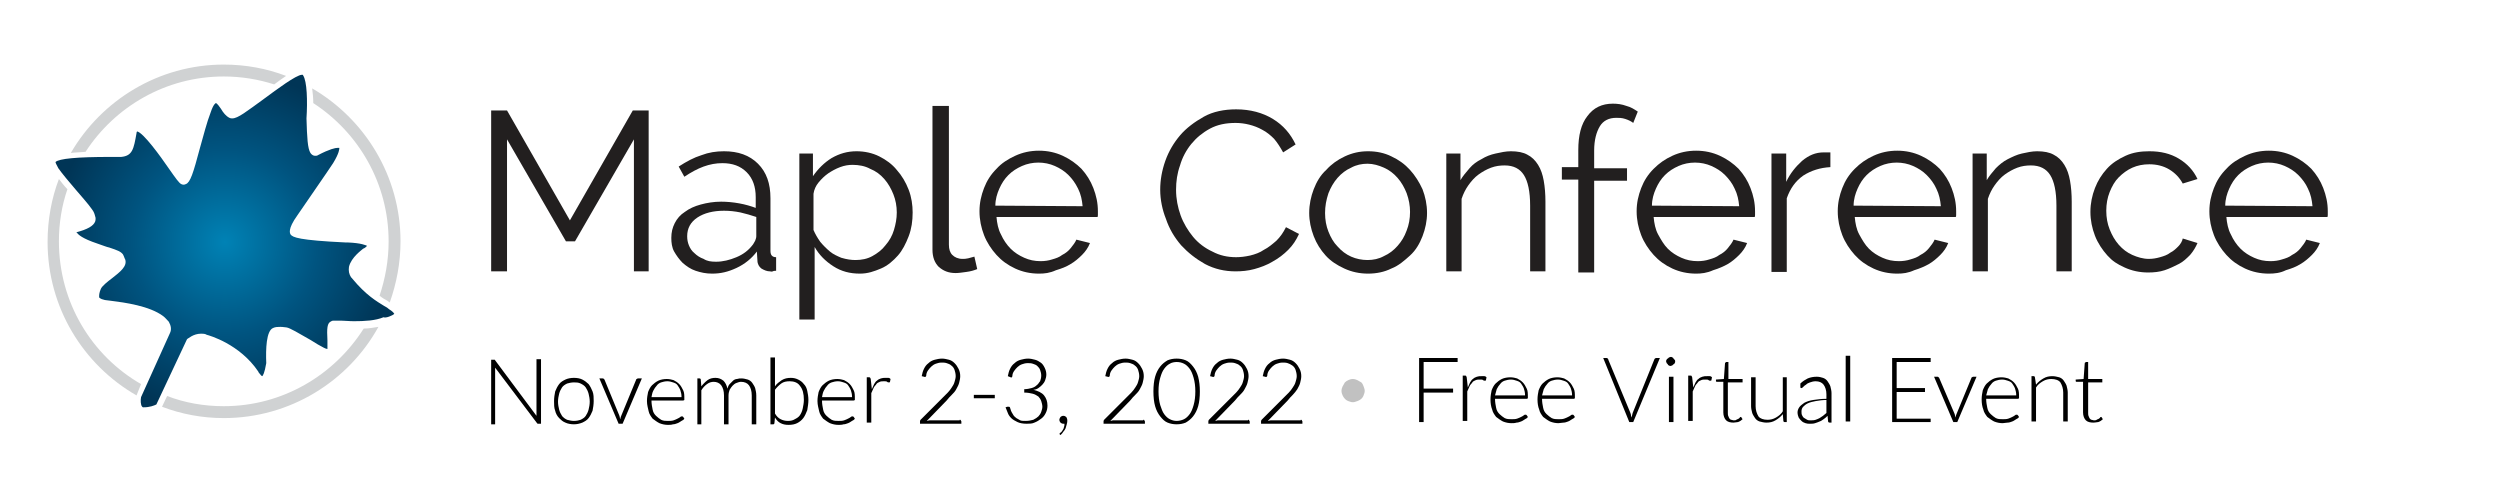<?xml version="1.0" encoding="utf-8"?>
<!-- Generator: Adobe Illustrator 26.2.1, SVG Export Plug-In . SVG Version: 6.00 Build 0)  -->
<svg version="1.1" id="Layer_1" xmlns="http://www.w3.org/2000/svg" xmlns:xlink="http://www.w3.org/1999/xlink" x="0px" y="0px"
	 viewBox="0 0 441.3 86.6" style="enable-background:new 0 0 441.3 86.6;" xml:space="preserve">
<style type="text/css">
	.st0{fill:#D0D2D3;}
	.st1{fill:url(#SVGID_1_);}
	.st2{enable-background:new    ;}
	.st3{fill:#221F1F;}
	.st4{fill:#C1C1C1;}
</style>
<g>
	<g>
		<g>
			<path class="st0" d="M55.3,18.2c8,5.2,13.3,14.2,13.3,24.4c0,3.4-0.6,6.6-1.6,9.6c0.5,0.4,1,0.7,1.4,0.9c0.1,0.1,0.3,0.2,0.4,0.3
				c1.2-3.4,1.9-7,1.9-10.8c0-11.5-6.3-21.6-15.6-27C55.2,16.4,55.3,17.2,55.3,18.2z"/>
			<path class="st0" d="M64.2,58C59,66.2,49.9,71.7,39.5,71.7c-3.5,0-6.9-0.6-10-1.8l-0.9,1.9c3.4,1.3,7.1,2,10.9,2
				c11.7,0,22-6.5,27.3-16.1C66,57.8,65.2,58,64.2,58z"/>
			<path class="st0" d="M24.9,67.8c-8.7-5-14.5-14.4-14.5-25.2c0-3.2,0.5-6.3,1.5-9.2c-0.6-0.6-1.1-1.3-1.5-1.8
				c-1.3,3.4-2,7.2-2,11.1c0,11.6,6.3,21.7,15.7,27.1L24.9,67.8z"/>
			<path class="st0" d="M15.1,26.8c5.2-8,14.2-13.3,24.4-13.3c3.1,0,6.1,0.5,8.9,1.4c0.8-0.6,1.5-1.1,2.1-1.5c-3.4-1.3-7.1-2-11-2
				c-11.5,0-21.6,6.3-27,15.6C13.2,26.9,14.1,26.9,15.1,26.8z"/>
		</g>
		
			<radialGradient id="SVGID_1_" cx="39.7" cy="5510.082" r="30.27" gradientTransform="matrix(1 0 0 1 0 -5467.358)" gradientUnits="userSpaceOnUse">
			<stop  offset="0" style="stop-color:#0082B5"/>
			<stop  offset="0.54" style="stop-color:#005480"/>
			<stop  offset="1" style="stop-color:#003556"/>
		</radialGradient>
		<path class="st1" d="M69.6,55.4L69.6,55.4c-0.1-0.2-0.4-0.5-0.9-0.8c-0.2-0.2-0.5-0.4-0.9-0.6c-1.3-0.8-3.2-1.9-5.6-4.8
			C62.1,49.1,62.1,49,62,49c-0.4-0.6-0.5-1.2-0.4-1.9c0.4-1.7,2.3-3,2.5-3.2l0,0l0,0c0.3-0.1,0.5-0.3,0.7-0.5
			c-0.2-0.1-1-0.5-3.4-0.6H61c-8.3-0.4-9.3-0.9-9.7-1.4c-0.1-0.2-0.6-0.9,1.2-3.4c0.4-0.6,5.8-8.4,6.3-9.2c1.1-1.8,1.1-2.5,1.1-2.7
			c0,0-0.1,0-0.3,0c-0.4,0-1.4,0.2-3.5,1.3c-0.1,0.1-0.3,0.1-0.5,0.1c-0.3,0-0.6-0.2-0.8-0.5c-0.5-0.8-0.6-2.7-0.7-6.1
			c0.2-3,0.1-6.6-0.6-7.6c0-0.1-0.1-0.1-0.1-0.1l0,0l0,0h-0.1c-1,0-4.6,2.7-6.5,4.1c-3.3,2.4-4.8,3.6-5.8,3.6c-0.2,0-0.3,0-0.5-0.1
			c-0.6-0.3-1.1-0.9-1.5-1.6c-0.2-0.3-0.7-1-0.9-1c0,0-0.4,0.1-0.9,1.6c-0.7,1.8-1.3,4.2-1.9,6.3c-1.2,4.5-1.7,6.1-2.5,6.4
			c-0.1,0-0.2,0.1-0.3,0.1c-0.2,0-0.3,0-0.5-0.1c-0.4-0.2-0.9-0.9-2.3-2.9c-1.3-1.9-4.4-6.2-5.5-6.4c0,0-0.1,0.1-0.1,0.3
			c-0.5,2.8-0.7,4-2.7,4.2c-0.3,0-1,0-1.9,0c-5.9,0-9.1,0.3-9.7,0.9c0,0.1,0.1,0.4,0.5,1.1c0.7,1,1.9,2.4,3,3.7s2.2,2.5,2.9,3.5
			c0.4,0.5,0.5,0.9,0.6,1.3c0.1,0.2,0.1,0.6,0,0.9c-0.3,0.8-1.4,1.4-3.3,1.9c0,0,0,0.1,0.1,0.1c0.2,0.3,0.9,1,3.6,1.9
			c0.9,0.3,1.6,0.6,2.1,0.7c1.5,0.5,2,0.7,2.4,1.2c0.1,0.2,0.2,0.4,0.3,0.7l0.1,0.2c0.4,1.2-0.9,2.2-2.3,3.3c-0.8,0.6-1.8,1.4-2,1.9
			c-0.3,0.7-0.3,1.1-0.3,1.3l0,0v0.2l0,0c0.1,0.1,0.3,0.3,0.8,0.4c0.2,0.1,0.7,0.1,1.3,0.2c2.4,0.3,6.8,0.9,9.2,2.7
			c0.4,0.3,0.7,0.7,1,1c0.4,0.7,0.5,1.4,0.2,2l-5.1,11.3c-0.1,0.5-0.1,1.4,0.2,1.7c0.1,0.1,0.1,0.1,0.2,0.1h0.1c1,0,1.8-0.3,2.2-0.5
			L33,59.9l0.1-0.1c0.1,0,1-0.9,2.4-0.9c0.3,0,0.7,0,1,0.2c0.4,0.1,5.8,1.6,9.1,6.5l0,0l0,0c0,0,0,0.1,0.1,0.2
			c0.3,0.4,0.5,0.6,0.6,0.6c0.1-0.1,0.4-0.5,0.7-2.3c-0.1-2.5,0-5.7,1.2-6.2c0.4-0.2,0.9-0.2,1.3-0.2c0.5,0,0.9,0.1,1.1,0.1
			c0.6,0.1,2.1,1,4.2,2.2c0.5,0.3,1,0.6,1.3,0.8c0.9,0.5,1.4,0.8,1.7,0.8c0-0.1,0-0.1,0-0.2c0-0.1,0-0.2,0-0.3c0-0.3,0-0.6,0-1
			c-0.1-2.1-0.1-3.1,0.7-3.4c0.1-0.1,0.3-0.1,0.6-0.1c0.2,0,0.6,0,1.1,0c0.6,0,1.4,0.1,2.3,0.1c1.8,0,3.8-0.1,5.2-0.7
			C68.1,56.2,69.3,55.7,69.6,55.4z"/>
	</g>
</g>
<g class="st2">
	<path class="st3" d="M111.9,47.9V24.6l-10.4,18h-1.6l-10.4-18v23.3h-2.8V19.5h2.8l11.1,19.4l11.1-19.4h2.8v28.4H111.9z"/>
	<path class="st3" d="M125.7,48.3c-1.1,0-2-0.2-2.9-0.5s-1.6-0.8-2.3-1.4c-0.6-0.6-1.1-1.3-1.5-2s-0.5-1.6-0.5-2.4
		c0-1,0.2-1.8,0.6-2.6s1-1.5,1.8-2c0.8-0.6,1.7-1,2.8-1.3c1.1-0.3,2.3-0.5,3.6-0.5c1,0,2.1,0.1,3.2,0.3s2.1,0.5,2.9,0.8v-1.9
		c0-1.8-0.5-3.3-1.6-4.4s-2.5-1.6-4.3-1.6c-1.1,0-2.2,0.2-3.3,0.6c-1.1,0.4-2.2,1-3.4,1.8l-1-1.8c1.4-0.9,2.7-1.6,4-2
		c1.3-0.5,2.6-0.7,4-0.7c2.5,0,4.5,0.7,6,2.2s2.2,3.5,2.2,6.1v9.3c0,0.7,0.3,1.1,1,1.1v2.4c-0.2,0-0.4,0-0.6,0.1s-0.3,0-0.5,0
		c-0.5,0-1-0.2-1.5-0.5c-0.4-0.3-0.7-0.8-0.7-1.4l-0.1-1.6c-0.9,1.2-2.1,2.2-3.6,2.9S127.2,48.3,125.7,48.3z M126.4,46.2
		c1.2,0,2.4-0.3,3.6-0.8s2.1-1.2,2.8-2.1c0.2-0.2,0.3-0.5,0.5-0.8c0.1-0.3,0.2-0.5,0.2-0.8v-3.4c-0.9-0.3-1.9-0.6-2.8-0.8
		c-1-0.2-1.9-0.3-2.9-0.3c-1.9,0-3.5,0.4-4.7,1.2s-1.8,1.9-1.8,3.3c0,0.6,0.1,1.1,0.3,1.6c0.2,0.5,0.5,1,1,1.4c0.4,0.4,1,0.8,1.6,1
		C124.8,46.1,125.5,46.2,126.4,46.2z"/>
	<path class="st3" d="M151.8,48.3c-1.8,0-3.3-0.4-4.7-1.3c-1.4-0.9-2.5-2-3.3-3.4v12.8h-2.7V27.1h2.4v4c0.9-1.3,2-2.4,3.3-3.2
		c1.4-0.8,2.8-1.2,4.4-1.2c1.4,0,2.8,0.3,4,0.9s2.3,1.4,3.1,2.4c0.9,1,1.6,2.2,2.1,3.5s0.7,2.7,0.7,4c0,1.5-0.2,2.9-0.7,4.2
		s-1.1,2.5-1.9,3.4s-1.8,1.8-3,2.3S153.2,48.3,151.8,48.3z M151,45.9c1.1,0,2.1-0.2,3-0.7s1.7-1.1,2.3-1.9c0.7-0.8,1.2-1.7,1.5-2.7
		s0.5-2,0.5-3.1s-0.2-2.2-0.6-3.2s-0.9-1.9-1.6-2.7c-0.7-0.8-1.5-1.4-2.5-1.8c-0.9-0.5-2-0.7-3.1-0.7c-0.7,0-1.4,0.1-2.2,0.4
		s-1.5,0.7-2.1,1.1c-0.7,0.5-1.2,1-1.7,1.6s-0.8,1.3-0.9,2v6.4c0.3,0.7,0.7,1.4,1.2,2.1c0.5,0.6,1.1,1.2,1.7,1.7
		c0.6,0.5,1.3,0.8,2,1.1C149.5,45.8,150.3,45.9,151,45.9z"/>
	<path class="st3" d="M164.8,18.7h2.7v24.5c0,0.8,0.2,1.4,0.6,1.8c0.4,0.4,1,0.7,1.8,0.7c0.3,0,0.6,0,1-0.1s0.8-0.2,1.1-0.3l0.5,2.2
		c-0.5,0.2-1.1,0.4-1.9,0.5c-0.7,0.1-1.4,0.2-1.9,0.2c-1.3,0-2.2-0.4-3-1.1c-0.7-0.7-1.1-1.7-1.1-3V18.7H164.8z"/>
	<path class="st3" d="M183.4,48.3c-1.5,0-2.9-0.3-4.2-0.9c-1.3-0.6-2.4-1.4-3.3-2.4c-0.9-1-1.7-2.2-2.2-3.5s-0.8-2.7-0.8-4.2
		s0.3-2.8,0.8-4.1s1.2-2.4,2.2-3.4c0.9-1,2-1.7,3.3-2.3s2.7-0.9,4.2-0.9s2.9,0.3,4.2,0.9s2.4,1.4,3.3,2.3c0.9,1,1.6,2.1,2.1,3.4
		s0.8,2.6,0.8,4.1c0,0.2,0,0.4,0,0.6s0,0.4-0.1,0.4h-17.8c0.1,1.1,0.3,2.2,0.8,3.1c0.4,0.9,1,1.8,1.7,2.5s1.5,1.2,2.4,1.6
		s1.8,0.6,2.9,0.6c0.7,0,1.4-0.1,2-0.3c0.7-0.2,1.3-0.4,1.8-0.8c0.6-0.3,1.1-0.7,1.5-1.2s0.8-1,1-1.5l2.4,0.6
		c-0.3,0.8-0.8,1.5-1.4,2.1c-0.6,0.6-1.3,1.2-2,1.6c-0.8,0.5-1.6,0.8-2.6,1.1C185.3,48.2,184.4,48.3,183.4,48.3z M191.1,36.4
		c-0.1-1.1-0.3-2.1-0.8-3.1s-1-1.7-1.7-2.4s-1.5-1.2-2.4-1.6s-1.9-0.6-2.9-0.6s-2,0.2-2.9,0.6s-1.7,0.9-2.4,1.6s-1.2,1.5-1.6,2.4
		c-0.4,0.9-0.7,1.9-0.7,3L191.1,36.4L191.1,36.4z"/>
	<path class="st3" d="M204.8,33.5c0-1.7,0.3-3.4,0.9-5.1c0.6-1.7,1.5-3.2,2.6-4.5s2.6-2.4,4.2-3.3c1.6-0.9,3.6-1.3,5.7-1.3
		c2.5,0,4.7,0.6,6.5,1.7s3.1,2.6,4,4.5l-2.2,1.4c-0.5-0.9-1-1.7-1.6-2.4c-0.6-0.6-1.3-1.2-2.1-1.6c-0.7-0.4-1.5-0.7-2.3-0.9
		c-0.8-0.2-1.6-0.3-2.4-0.3c-1.7,0-3.2,0.3-4.5,1s-2.4,1.6-3.3,2.7c-0.9,1.1-1.6,2.4-2,3.8c-0.5,1.4-0.7,2.8-0.7,4.3
		c0,1.6,0.3,3.1,0.8,4.5s1.3,2.7,2.2,3.8s2.1,2,3.4,2.6c1.3,0.7,2.7,1,4.2,1c0.8,0,1.6-0.1,2.5-0.3c0.8-0.2,1.7-0.5,2.4-1
		c0.8-0.4,1.5-1,2.2-1.6c0.7-0.7,1.2-1.4,1.7-2.4l2.3,1.2c-0.5,1.1-1.1,2-1.9,2.8s-1.7,1.5-2.8,2.1c-1,0.6-2.1,1-3.2,1.3
		c-1.1,0.3-2.2,0.4-3.3,0.4c-1.9,0-3.7-0.4-5.4-1.3c-1.6-0.9-3-2-4.2-3.3c-1.2-1.4-2.1-2.9-2.7-4.7
		C205.2,37.1,204.8,35.3,204.8,33.5z"/>
	<path class="st3" d="M241.5,48.3c-1.5,0-2.9-0.3-4.2-0.9s-2.4-1.3-3.3-2.3s-1.6-2.1-2.1-3.4c-0.5-1.3-0.8-2.7-0.8-4.1
		c0-1.5,0.3-2.9,0.8-4.2s1.2-2.5,2.2-3.4c0.9-1,2-1.8,3.3-2.4s2.6-0.9,4.1-0.9s2.9,0.3,4.1,0.9c1.3,0.6,2.4,1.4,3.3,2.4
		c0.9,1,1.6,2.1,2.2,3.4c0.5,1.3,0.8,2.7,0.8,4.2c0,1.4-0.3,2.8-0.8,4.1s-1.2,2.5-2.2,3.4s-2,1.8-3.3,2.3
		C244.4,48,243,48.3,241.5,48.3z M233.9,37.6c0,1.2,0.2,2.3,0.6,3.3c0.4,1,0.9,1.9,1.6,2.6c0.7,0.8,1.5,1.4,2.4,1.8s1.9,0.6,2.9,0.6
		s2-0.2,2.9-0.7c0.9-0.4,1.7-1,2.4-1.8s1.2-1.6,1.6-2.7c0.4-1,0.6-2.1,0.6-3.3c0-1.1-0.2-2.2-0.6-3.3c-0.4-1-0.9-1.9-1.6-2.7
		c-0.7-0.8-1.5-1.4-2.4-1.8s-1.9-0.7-2.9-0.7s-2,0.2-2.9,0.7c-0.9,0.4-1.7,1-2.4,1.8s-1.2,1.7-1.6,2.7
		C234.1,35.3,233.9,36.4,233.9,37.6z"/>
	<path class="st3" d="M272.8,47.9h-2.7V36.3c0-2.5-0.4-4.3-1.1-5.4s-1.8-1.7-3.4-1.7c-0.8,0-1.6,0.1-2.4,0.4s-1.5,0.7-2.2,1.2
		s-1.3,1.2-1.8,1.9s-0.9,1.5-1.2,2.4v12.8h-2.7V27.1h2.5v4.7c0.4-0.7,1-1.4,1.6-2.1s1.3-1.2,2.1-1.6c0.8-0.5,1.6-0.8,2.5-1
		s1.8-0.4,2.7-0.4c1.2,0,2.2,0.2,2.9,0.6c0.8,0.4,1.4,1,1.9,1.8s0.8,1.7,1,2.8s0.3,2.4,0.3,3.7V47.9z"/>
	<path class="st3" d="M278.6,47.9V31.7h-2.9v-2.2h2.9v-3c0-2.6,0.5-4.6,1.6-6c1.1-1.5,2.6-2.2,4.5-2.2c0.8,0,1.6,0.1,2.4,0.4
		c0.8,0.2,1.4,0.6,2,1l-0.8,2c-0.4-0.3-0.8-0.5-1.4-0.7s-1.1-0.2-1.6-0.2c-1.3,0-2.3,0.5-2.9,1.5s-1,2.4-1,4.3v3.1h5.8v2.2h-5.8
		v16.2h-2.8L278.6,47.9L278.6,47.9z"/>
	<path class="st3" d="M299.4,48.3c-1.5,0-2.9-0.3-4.2-0.9s-2.4-1.4-3.3-2.4s-1.7-2.2-2.2-3.5s-0.8-2.7-0.8-4.2s0.3-2.8,0.8-4.1
		s1.2-2.4,2.2-3.4s2-1.7,3.3-2.3s2.7-0.9,4.2-0.9s2.9,0.3,4.2,0.9c1.3,0.6,2.4,1.4,3.3,2.3c0.9,1,1.6,2.1,2.1,3.4s0.8,2.6,0.8,4.1
		c0,0.2,0,0.4,0,0.6s0,0.4-0.1,0.4h-17.8c0.1,1.1,0.3,2.2,0.8,3.1s1,1.8,1.7,2.5s1.5,1.2,2.4,1.6s1.8,0.6,2.9,0.6
		c0.7,0,1.4-0.1,2-0.3c0.7-0.2,1.3-0.4,1.8-0.8c0.6-0.3,1.1-0.7,1.5-1.2s0.8-1,1-1.5l2.4,0.6c-0.3,0.8-0.8,1.5-1.4,2.1
		s-1.3,1.2-2,1.6s-1.6,0.8-2.6,1.1C301.3,48.2,300.3,48.3,299.4,48.3z M307,36.4c-0.1-1.1-0.3-2.1-0.8-3.1c-0.4-0.9-1-1.7-1.7-2.4
		s-1.5-1.2-2.4-1.6s-1.9-0.6-2.9-0.6s-2,0.2-2.9,0.6s-1.7,0.9-2.4,1.6c-0.7,0.7-1.2,1.5-1.6,2.4s-0.7,1.9-0.7,3L307,36.4L307,36.4z"
		/>
	<path class="st3" d="M323.1,29.5c-1.8,0.1-3.4,0.6-4.8,1.5c-1.4,1-2.3,2.3-2.9,4v13h-2.7V27.1h2.6v5c0.7-1.5,1.7-2.7,2.8-3.7
		c1.2-1,2.4-1.5,3.8-1.5c0.2,0,0.5,0,0.7,0s0.4,0,0.5,0V29.5z"/>
	<path class="st3" d="M334.9,48.3c-1.5,0-2.9-0.3-4.2-0.9s-2.4-1.4-3.3-2.4s-1.7-2.2-2.2-3.5s-0.8-2.7-0.8-4.2s0.3-2.8,0.8-4.1
		s1.2-2.4,2.2-3.4s2-1.7,3.3-2.3s2.7-0.9,4.2-0.9s2.9,0.3,4.2,0.9c1.3,0.6,2.4,1.4,3.3,2.3c0.9,1,1.6,2.1,2.1,3.4s0.8,2.6,0.8,4.1
		c0,0.2,0,0.4,0,0.6s0,0.4-0.1,0.4h-17.8c0.1,1.1,0.3,2.2,0.8,3.1s1,1.8,1.7,2.5s1.5,1.2,2.4,1.6s1.8,0.6,2.9,0.6
		c0.7,0,1.4-0.1,2-0.3c0.7-0.2,1.3-0.4,1.8-0.8c0.6-0.3,1.1-0.7,1.5-1.2s0.8-1,1-1.5l2.4,0.6c-0.3,0.8-0.8,1.5-1.4,2.1
		s-1.3,1.2-2,1.6s-1.6,0.8-2.6,1.1C336.8,48.2,335.9,48.3,334.9,48.3z M342.6,36.4c-0.1-1.1-0.3-2.1-0.8-3.1c-0.4-0.9-1-1.7-1.7-2.4
		s-1.5-1.2-2.4-1.6s-1.9-0.6-2.9-0.6s-2,0.2-2.9,0.6s-1.7,0.9-2.4,1.6c-0.7,0.7-1.2,1.5-1.6,2.4s-0.7,1.9-0.7,3L342.6,36.4
		L342.6,36.4z"/>
	<path class="st3" d="M365.8,47.9H363V36.3c0-2.5-0.4-4.3-1.1-5.4s-1.8-1.7-3.4-1.7c-0.8,0-1.6,0.1-2.4,0.4s-1.5,0.7-2.2,1.2
		s-1.3,1.2-1.8,1.9s-0.9,1.5-1.2,2.4v12.8h-2.7V27.1h2.5v4.7c0.4-0.7,1-1.4,1.6-2.1c0.6-0.6,1.3-1.2,2.1-1.6c0.8-0.4,1.6-0.8,2.5-1
		s1.8-0.4,2.7-0.4c1.2,0,2.2,0.2,2.9,0.6c0.8,0.4,1.4,1,1.9,1.8s0.8,1.7,1,2.8s0.3,2.4,0.3,3.7v12.3
		C365.7,47.9,365.8,47.9,365.8,47.9z"/>
	<path class="st3" d="M369,37.4c0-1.5,0.3-2.9,0.8-4.2s1.2-2.4,2.1-3.4s2-1.7,3.3-2.3s2.7-0.8,4.2-0.8c2,0,3.7,0.4,5.2,1.3
		s2.6,2.1,3.3,3.6l-2.6,0.8c-0.6-1.1-1.4-1.9-2.4-2.5s-2.2-0.9-3.5-0.9c-1.1,0-2.1,0.2-3,0.6s-1.7,1-2.4,1.7
		c-0.7,0.7-1.2,1.6-1.6,2.6s-0.6,2.1-0.6,3.3s0.2,2.3,0.6,3.3s0.9,1.9,1.6,2.7s1.5,1.4,2.4,1.8c0.9,0.4,1.9,0.7,2.9,0.7
		c0.7,0,1.3-0.1,2-0.3s1.3-0.4,1.8-0.8c0.6-0.3,1-0.7,1.4-1.1c0.4-0.4,0.7-0.9,0.8-1.4l2.6,0.8c-0.3,0.7-0.7,1.4-1.3,2.1
		c-0.6,0.6-1.2,1.2-2,1.6s-1.6,0.8-2.5,1.1s-1.9,0.4-2.9,0.4c-1.5,0-2.9-0.3-4.2-0.9s-2.1-1.1-3-2.1s-1.7-2.2-2.2-3.5
		S369,38.9,369,37.4z"/>
	<path class="st3" d="M400.5,48.3c-1.5,0-2.9-0.3-4.2-0.9c-1.3-0.6-2.4-1.4-3.3-2.4s-1.7-2.2-2.2-3.5s-0.8-2.7-0.8-4.2
		s0.3-2.8,0.8-4.1s1.2-2.4,2.2-3.4c0.9-1,2-1.7,3.3-2.3s2.7-0.9,4.2-0.9s2.9,0.3,4.2,0.9c1.3,0.6,2.4,1.4,3.3,2.3
		c0.9,1,1.6,2.1,2.1,3.4s0.8,2.6,0.8,4.1c0,0.2,0,0.4,0,0.6s0,0.4-0.1,0.4H393c0.1,1.1,0.3,2.2,0.8,3.1c0.4,0.9,1,1.8,1.7,2.5
		s1.5,1.2,2.4,1.6s1.8,0.6,2.9,0.6c0.7,0,1.4-0.1,2-0.3c0.7-0.2,1.3-0.4,1.8-0.8c0.6-0.3,1.1-0.7,1.5-1.2s0.8-1,1-1.5l2.4,0.6
		c-0.3,0.8-0.8,1.5-1.4,2.1s-1.3,1.2-2,1.6c-0.8,0.5-1.6,0.8-2.6,1.1C402.5,48.2,401.5,48.3,400.5,48.3z M408.2,36.4
		c-0.1-1.1-0.3-2.1-0.8-3.1c-0.4-0.9-1-1.7-1.7-2.4s-1.5-1.2-2.4-1.6s-1.9-0.6-2.9-0.6s-2,0.2-2.9,0.6s-1.7,0.9-2.4,1.6
		c-0.7,0.7-1.2,1.5-1.6,2.4s-0.7,1.9-0.7,3L408.2,36.4L408.2,36.4z"/>
</g>
<path class="st4" d="M236.8,69c0-0.3,0.1-0.6,0.2-0.8s0.3-0.5,0.4-0.7c0.2-0.2,0.4-0.3,0.6-0.4s0.5-0.2,0.8-0.2s0.6,0.1,0.8,0.2
	s0.5,0.3,0.7,0.4c0.2,0.2,0.3,0.4,0.4,0.7s0.2,0.5,0.2,0.8s-0.1,0.5-0.2,0.8s-0.3,0.5-0.4,0.6s-0.4,0.3-0.7,0.4s-0.5,0.2-0.8,0.2
	s-0.5-0.1-0.8-0.2s-0.5-0.3-0.6-0.4c-0.2-0.2-0.3-0.4-0.4-0.6S236.8,69.3,236.8,69z"/>
<g>
	<path d="M95.5,63.5v11.3h-0.4c-0.1,0-0.1,0-0.2,0c0,0-0.1-0.1-0.1-0.1l-7.4-9.8c0,0.2,0,0.3,0,0.5v9.5h-0.7V63.5h0.4
		c0.1,0,0.1,0,0.2,0s0.1,0.1,0.1,0.1l7.3,9.8c0-0.2,0-0.3,0-0.5v-9.5H95.5z"/>
	<path d="M101.3,66.7c0.6,0,1.1,0.1,1.5,0.3s0.8,0.5,1.1,0.8c0.3,0.4,0.5,0.8,0.7,1.3c0.2,0.5,0.2,1.1,0.2,1.7s-0.1,1.2-0.2,1.7
		c-0.2,0.5-0.4,0.9-0.7,1.3c-0.3,0.4-0.7,0.6-1.1,0.8c-0.5,0.2-1,0.3-1.5,0.3s-1.1-0.1-1.5-0.3c-0.5-0.2-0.8-0.5-1.1-0.8
		S98.1,73,98,72.5c-0.2-0.5-0.2-1.1-0.2-1.7s0.1-1.2,0.2-1.7c0.2-0.5,0.4-0.9,0.7-1.3s0.7-0.6,1.1-0.8S100.8,66.7,101.3,66.7z
		 M101.3,74.3c0.5,0,0.9-0.1,1.2-0.2c0.4-0.2,0.7-0.4,0.9-0.7c0.2-0.3,0.4-0.7,0.5-1.1s0.2-0.9,0.2-1.4c0-0.5-0.1-1-0.2-1.4
		c-0.1-0.4-0.3-0.8-0.5-1.1c-0.2-0.3-0.5-0.5-0.9-0.7c-0.4-0.2-0.8-0.2-1.2-0.2s-0.9,0.1-1.2,0.2c-0.4,0.2-0.7,0.4-0.9,0.7
		s-0.4,0.7-0.5,1.1c-0.1,0.4-0.2,0.9-0.2,1.4c0,0.5,0.1,1,0.2,1.4s0.3,0.8,0.5,1.1c0.2,0.3,0.5,0.5,0.9,0.7
		C100.5,74.2,100.9,74.3,101.3,74.3z"/>
	<path d="M113.3,66.8l-3.4,8h-0.7l-3.4-8h0.6c0.1,0,0.1,0,0.2,0.1c0,0,0.1,0.1,0.1,0.1l2.6,6.3c0.1,0.2,0.1,0.5,0.2,0.7
		c0-0.2,0.1-0.5,0.2-0.7l2.6-6.3c0-0.1,0.1-0.1,0.1-0.1c0,0,0.1-0.1,0.2-0.1H113.3z"/>
	<path d="M115,70.5v0.2c0,0.6,0.1,1.1,0.2,1.6c0.1,0.5,0.3,0.8,0.6,1.1c0.3,0.3,0.6,0.5,0.9,0.7c0.4,0.2,0.8,0.2,1.2,0.2
		c0.4,0,0.7,0,1-0.1s0.5-0.2,0.7-0.3c0.2-0.1,0.4-0.2,0.5-0.3c0.1-0.1,0.2-0.1,0.3-0.1c0.1,0,0.1,0,0.2,0.1l0.2,0.3
		c-0.1,0.2-0.3,0.3-0.5,0.4c-0.2,0.1-0.4,0.3-0.7,0.4s-0.5,0.2-0.8,0.2c-0.3,0.1-0.6,0.1-0.9,0.1c-0.5,0-1-0.1-1.5-0.3
		c-0.4-0.2-0.8-0.5-1.2-0.8c-0.3-0.4-0.6-0.8-0.7-1.3s-0.3-1.1-0.3-1.8c0-0.6,0.1-1.1,0.2-1.6c0.2-0.5,0.4-0.9,0.7-1.2
		c0.3-0.3,0.7-0.6,1.1-0.8c0.4-0.2,1-0.3,1.5-0.3c0.4,0,0.9,0.1,1.2,0.2c0.4,0.2,0.7,0.4,1,0.7s0.5,0.7,0.7,1.1s0.2,0.9,0.2,1.5
		c0,0.1,0,0.2,0,0.2c0,0-0.1,0.1-0.2,0.1H115z M120.3,70c0-0.4-0.1-0.8-0.2-1.1c-0.1-0.3-0.3-0.6-0.5-0.9s-0.5-0.4-0.8-0.5
		c-0.3-0.1-0.6-0.2-1-0.2c-0.4,0-0.8,0.1-1.1,0.2c-0.3,0.1-0.6,0.3-0.8,0.6c-0.2,0.2-0.4,0.5-0.6,0.9s-0.2,0.7-0.3,1.1H120.3z"/>
	<path d="M123.1,74.8v-8h0.4c0.1,0,0.2,0.1,0.2,0.2l0.1,1.2c0.3-0.4,0.7-0.8,1.1-1.1c0.4-0.3,0.9-0.4,1.4-0.4c0.6,0,1,0.2,1.4,0.5
		c0.3,0.3,0.6,0.8,0.7,1.4c0.1-0.3,0.2-0.6,0.4-0.8s0.4-0.4,0.6-0.6s0.5-0.3,0.7-0.3c0.3-0.1,0.5-0.1,0.8-0.1c0.4,0,0.7,0.1,1.1,0.2
		c0.3,0.1,0.6,0.3,0.8,0.6c0.2,0.3,0.4,0.6,0.5,0.9c0.1,0.4,0.2,0.8,0.2,1.3v5.1h-0.8v-5.1c0-0.8-0.2-1.4-0.5-1.8
		c-0.3-0.4-0.8-0.6-1.4-0.6c-0.3,0-0.5,0.1-0.8,0.2s-0.5,0.3-0.7,0.5c-0.2,0.2-0.3,0.4-0.5,0.7c-0.1,0.3-0.2,0.6-0.2,1v5.1h-0.8
		v-5.1c0-0.8-0.2-1.4-0.5-1.8c-0.3-0.4-0.8-0.6-1.3-0.6c-0.4,0-0.8,0.1-1.2,0.4s-0.7,0.6-1,1.1v6H123.1z"/>
	<path d="M136.8,68.2c0.3-0.5,0.8-0.8,1.2-1.1c0.5-0.3,1-0.4,1.6-0.4c0.5,0,0.9,0.1,1.3,0.3c0.4,0.2,0.7,0.4,1,0.8
		c0.3,0.3,0.5,0.7,0.6,1.2s0.2,1,0.2,1.6c0,0.6-0.1,1.2-0.2,1.8c-0.2,0.5-0.4,1-0.7,1.4s-0.7,0.7-1.1,0.9s-0.9,0.3-1.5,0.3
		c-0.6,0-1-0.1-1.4-0.3c-0.4-0.2-0.7-0.5-1-1l-0.1,1c0,0.1-0.1,0.2-0.2,0.2H136V63.1h0.8V68.2z M136.8,73c0.3,0.5,0.6,0.8,1,1
		c0.4,0.2,0.8,0.3,1.3,0.3c0.5,0,0.9-0.1,1.2-0.3c0.4-0.2,0.7-0.4,0.9-0.7c0.2-0.3,0.4-0.7,0.5-1.2c0.1-0.5,0.2-1,0.2-1.5
		c0-1.1-0.2-1.9-0.7-2.5c-0.4-0.6-1.1-0.8-1.8-0.8c-0.6,0-1.1,0.1-1.5,0.4c-0.4,0.3-0.8,0.7-1.1,1.1V73z"/>
	<path d="M145.1,70.5v0.2c0,0.6,0.1,1.1,0.2,1.6c0.1,0.5,0.3,0.8,0.6,1.1c0.3,0.3,0.6,0.5,0.9,0.7c0.4,0.2,0.8,0.2,1.2,0.2
		c0.4,0,0.7,0,1-0.1s0.5-0.2,0.7-0.3c0.2-0.1,0.4-0.2,0.5-0.3c0.1-0.1,0.2-0.1,0.3-0.1c0.1,0,0.1,0,0.2,0.1l0.2,0.3
		c-0.1,0.2-0.3,0.3-0.5,0.4c-0.2,0.1-0.4,0.3-0.7,0.4s-0.5,0.2-0.8,0.2c-0.3,0.1-0.6,0.1-0.9,0.1c-0.5,0-1-0.1-1.5-0.3
		c-0.4-0.2-0.8-0.5-1.2-0.8c-0.3-0.4-0.6-0.8-0.7-1.3s-0.3-1.1-0.3-1.8c0-0.6,0.1-1.1,0.2-1.6c0.2-0.5,0.4-0.9,0.7-1.2
		c0.3-0.3,0.7-0.6,1.1-0.8c0.4-0.2,1-0.3,1.5-0.3c0.4,0,0.9,0.1,1.2,0.2c0.4,0.2,0.7,0.4,1,0.7s0.5,0.7,0.7,1.1s0.2,0.9,0.2,1.5
		c0,0.1,0,0.2,0,0.2c0,0-0.1,0.1-0.2,0.1H145.1z M150.4,70c0-0.4-0.1-0.8-0.2-1.1c-0.1-0.3-0.3-0.6-0.5-0.9s-0.5-0.4-0.8-0.5
		c-0.3-0.1-0.6-0.2-1-0.2c-0.4,0-0.8,0.1-1.1,0.2c-0.3,0.1-0.6,0.3-0.8,0.6c-0.2,0.2-0.4,0.5-0.6,0.9s-0.2,0.7-0.3,1.1H150.4z"/>
	<path d="M153.9,68.7c0.1-0.3,0.3-0.6,0.4-0.9c0.2-0.3,0.3-0.5,0.5-0.6c0.2-0.2,0.4-0.3,0.7-0.4c0.3-0.1,0.5-0.1,0.8-0.1
		c0.2,0,0.3,0,0.5,0s0.3,0.1,0.4,0.2l-0.1,0.5c0,0.1-0.1,0.1-0.2,0.1c-0.1,0-0.2,0-0.3-0.1s-0.3-0.1-0.5-0.1c-0.3,0-0.6,0-0.8,0.1
		s-0.5,0.2-0.6,0.4s-0.4,0.4-0.5,0.7c-0.1,0.3-0.3,0.6-0.4,0.9v5.2h-0.8v-8h0.4c0.1,0,0.2,0,0.2,0.1c0,0,0.1,0.1,0.1,0.2L153.9,68.7
		z"/>
	<path d="M169.4,74.1c0.1,0,0.2,0,0.2,0.1c0,0.1,0.1,0.1,0.1,0.2v0.4h-7.3v-0.3c0-0.1,0-0.1,0-0.2s0.1-0.1,0.1-0.2l3.9-3.9
		c0.3-0.3,0.6-0.6,0.9-0.9s0.5-0.6,0.7-0.9s0.4-0.6,0.5-1c0.1-0.3,0.2-0.7,0.2-1c0-0.4-0.1-0.8-0.2-1.1s-0.3-0.6-0.6-0.8
		c-0.2-0.2-0.5-0.3-0.8-0.4c-0.3-0.1-0.6-0.1-0.9-0.1c-0.4,0-0.7,0.1-1,0.2s-0.6,0.3-0.8,0.5c-0.2,0.2-0.4,0.4-0.6,0.7
		c-0.2,0.3-0.3,0.6-0.3,0.9c0,0.1-0.1,0.2-0.1,0.2c-0.1,0-0.1,0.1-0.3,0l-0.4-0.1c0.1-0.5,0.2-0.9,0.4-1.3c0.2-0.4,0.4-0.7,0.8-1
		c0.3-0.3,0.7-0.5,1.1-0.6c0.4-0.1,0.8-0.2,1.3-0.2c0.4,0,0.8,0.1,1.2,0.2s0.7,0.3,1,0.6c0.3,0.3,0.5,0.6,0.7,1
		c0.2,0.4,0.3,0.8,0.3,1.3c0,0.4-0.1,0.8-0.2,1.2c-0.1,0.4-0.3,0.7-0.5,1.1s-0.5,0.7-0.8,1c-0.3,0.3-0.6,0.6-0.9,1l-3.5,3.6
		c0.2,0,0.3-0.1,0.5-0.1c0.2,0,0.4,0,0.6,0H169.4z"/>
	<path d="M171.9,69.7h3.7v0.6h-3.7V69.7z"/>
	<path d="M177.9,66.4c0.1-0.5,0.2-0.9,0.4-1.3c0.2-0.4,0.4-0.7,0.8-1c0.3-0.3,0.7-0.5,1.1-0.6s0.8-0.2,1.3-0.2
		c0.4,0,0.8,0.1,1.2,0.2c0.4,0.1,0.7,0.3,1,0.5c0.3,0.2,0.5,0.5,0.7,0.9c0.2,0.4,0.3,0.8,0.3,1.2c0,0.4-0.1,0.7-0.2,1
		c-0.1,0.3-0.3,0.6-0.5,0.8c-0.2,0.2-0.4,0.4-0.7,0.6s-0.6,0.3-0.9,0.3c0.8,0.2,1.5,0.5,1.9,1c0.4,0.5,0.6,1.1,0.6,1.8
		c0,0.5-0.1,0.9-0.3,1.3c-0.2,0.4-0.4,0.7-0.8,1s-0.7,0.5-1.2,0.7c-0.4,0.2-0.9,0.2-1.4,0.2c-0.6,0-1.2-0.1-1.6-0.3
		c-0.4-0.2-0.8-0.4-1.1-0.7s-0.5-0.6-0.6-0.9s-0.3-0.7-0.4-1l0.3-0.1c0.1,0,0.2,0,0.3,0c0.1,0,0.2,0.1,0.2,0.2
		c0,0.1,0.1,0.2,0.1,0.3c0,0.1,0.1,0.3,0.2,0.5c0.1,0.2,0.2,0.3,0.3,0.5c0.1,0.2,0.3,0.3,0.5,0.5c0.2,0.1,0.5,0.3,0.7,0.4
		s0.6,0.1,1,0.1c0.5,0,0.9-0.1,1.3-0.2c0.4-0.2,0.7-0.4,0.9-0.6s0.4-0.5,0.5-0.8s0.2-0.6,0.2-0.9c0-0.3-0.1-0.7-0.2-1
		c-0.1-0.3-0.3-0.6-0.5-0.8c-0.3-0.2-0.6-0.4-1-0.5c-0.4-0.1-0.9-0.2-1.5-0.2v-0.6c0.5,0,0.9-0.1,1.3-0.2c0.4-0.1,0.7-0.3,0.9-0.5
		c0.3-0.2,0.4-0.5,0.6-0.7c0.1-0.3,0.2-0.6,0.2-1c0-0.4-0.1-0.7-0.2-1c-0.1-0.3-0.3-0.5-0.5-0.7c-0.2-0.2-0.5-0.3-0.8-0.4
		c-0.3-0.1-0.6-0.1-0.9-0.1c-0.4,0-0.7,0.1-1,0.2s-0.6,0.3-0.8,0.5c-0.2,0.2-0.4,0.4-0.6,0.7c-0.2,0.3-0.3,0.6-0.3,0.9
		c0,0.1-0.1,0.2-0.1,0.2c-0.1,0-0.1,0.1-0.2,0L177.9,66.4z"/>
	<path d="M187.1,76.7C187.1,76.7,187.1,76.6,187.1,76.7c-0.1-0.1-0.1-0.1-0.1-0.1c0,0,0-0.1,0.1-0.1c0-0.1,0.1-0.1,0.2-0.2
		c0.1-0.1,0.2-0.2,0.3-0.4s0.2-0.3,0.2-0.5c0.1-0.2,0.1-0.4,0.1-0.6c-0.1,0-0.2,0-0.2,0c-0.2,0-0.4-0.1-0.5-0.2
		c-0.1-0.1-0.2-0.3-0.2-0.5c0-0.2,0.1-0.3,0.2-0.5c0.1-0.1,0.3-0.2,0.5-0.2c0.2,0,0.4,0.1,0.5,0.2s0.2,0.4,0.2,0.6
		c0,0.2,0,0.4-0.1,0.7s-0.1,0.4-0.2,0.7c-0.1,0.2-0.2,0.4-0.4,0.6c-0.1,0.2-0.3,0.4-0.5,0.6L187.1,76.7z"/>
	<path d="M201.8,74.1c0.1,0,0.2,0,0.2,0.1c0,0.1,0.1,0.1,0.1,0.2v0.4h-7.3v-0.3c0-0.1,0-0.1,0-0.2s0.1-0.1,0.1-0.2l3.9-3.9
		c0.3-0.3,0.6-0.6,0.9-0.9s0.5-0.6,0.7-0.9s0.4-0.6,0.5-1c0.1-0.3,0.2-0.7,0.2-1c0-0.4-0.1-0.8-0.2-1.1s-0.3-0.6-0.6-0.8
		c-0.2-0.2-0.5-0.3-0.8-0.4c-0.3-0.1-0.6-0.1-0.9-0.1c-0.4,0-0.7,0.1-1,0.2s-0.6,0.3-0.8,0.5c-0.2,0.2-0.4,0.4-0.6,0.7
		c-0.2,0.3-0.3,0.6-0.3,0.9c0,0.1-0.1,0.2-0.1,0.2c-0.1,0-0.1,0.1-0.3,0l-0.4-0.1c0.1-0.5,0.2-0.9,0.4-1.3c0.2-0.4,0.4-0.7,0.8-1
		c0.3-0.3,0.7-0.5,1.1-0.6c0.4-0.1,0.8-0.2,1.3-0.2c0.4,0,0.8,0.1,1.2,0.2s0.7,0.3,1,0.6c0.3,0.3,0.5,0.6,0.7,1
		c0.2,0.4,0.3,0.8,0.3,1.3c0,0.4-0.1,0.8-0.2,1.2c-0.1,0.4-0.3,0.7-0.5,1.1s-0.5,0.7-0.8,1c-0.3,0.3-0.6,0.6-0.9,1l-3.5,3.6
		c0.2,0,0.3-0.1,0.5-0.1c0.2,0,0.4,0,0.6,0H201.8z"/>
	<path d="M211.8,69.1c0,1-0.1,1.9-0.3,2.6s-0.5,1.3-0.9,1.8c-0.4,0.5-0.8,0.8-1.3,1.1c-0.5,0.2-1,0.3-1.6,0.3s-1.1-0.1-1.6-0.3
		c-0.5-0.2-0.9-0.6-1.3-1.1s-0.7-1.1-0.9-1.8c-0.2-0.7-0.3-1.6-0.3-2.6s0.1-1.9,0.3-2.6c0.2-0.7,0.5-1.3,0.9-1.8s0.8-0.8,1.3-1.1
		c0.5-0.2,1-0.3,1.6-0.3s1.1,0.1,1.6,0.3c0.5,0.2,0.9,0.6,1.3,1.1c0.4,0.5,0.7,1.1,0.9,1.8C211.7,67.3,211.8,68.1,211.8,69.1z
		 M211,69.1c0-0.9-0.1-1.7-0.3-2.4c-0.2-0.7-0.4-1.2-0.7-1.6c-0.3-0.4-0.6-0.7-1-0.9c-0.4-0.2-0.8-0.3-1.3-0.3
		c-0.4,0-0.9,0.1-1.2,0.3c-0.4,0.2-0.7,0.5-1,0.9c-0.3,0.4-0.5,0.9-0.7,1.6c-0.2,0.7-0.3,1.4-0.3,2.4c0,0.9,0.1,1.7,0.3,2.4
		c0.2,0.6,0.4,1.2,0.7,1.6c0.3,0.4,0.6,0.7,1,0.9c0.4,0.2,0.8,0.3,1.2,0.3c0.4,0,0.9-0.1,1.3-0.3c0.4-0.2,0.7-0.5,1-0.9
		c0.3-0.4,0.5-0.9,0.7-1.6C210.9,70.8,211,70,211,69.1z"/>
	<path d="M220.3,74.1c0.1,0,0.2,0,0.2,0.1c0,0.1,0.1,0.1,0.1,0.2v0.4h-7.3v-0.3c0-0.1,0-0.1,0-0.2s0.1-0.1,0.1-0.2l3.9-3.9
		c0.3-0.3,0.6-0.6,0.9-0.9s0.5-0.6,0.7-0.9s0.4-0.6,0.5-1c0.1-0.3,0.2-0.7,0.2-1c0-0.4-0.1-0.8-0.2-1.1s-0.3-0.6-0.6-0.8
		c-0.2-0.2-0.5-0.3-0.8-0.4c-0.3-0.1-0.6-0.1-0.9-0.1c-0.4,0-0.7,0.1-1,0.2s-0.6,0.3-0.8,0.5c-0.2,0.2-0.4,0.4-0.6,0.7
		c-0.2,0.3-0.3,0.6-0.3,0.9c0,0.1-0.1,0.2-0.1,0.2c-0.1,0-0.1,0.1-0.3,0l-0.4-0.1c0.1-0.5,0.2-0.9,0.4-1.3c0.2-0.4,0.4-0.7,0.8-1
		c0.3-0.3,0.7-0.5,1.1-0.6c0.4-0.1,0.8-0.2,1.3-0.2c0.4,0,0.8,0.1,1.2,0.2s0.7,0.3,1,0.6c0.3,0.3,0.5,0.6,0.7,1
		c0.2,0.4,0.3,0.8,0.3,1.3c0,0.4-0.1,0.8-0.2,1.2c-0.1,0.4-0.3,0.7-0.5,1.1s-0.5,0.7-0.8,1c-0.3,0.3-0.6,0.6-0.9,1l-3.5,3.6
		c0.2,0,0.3-0.1,0.5-0.1c0.2,0,0.4,0,0.6,0H220.3z"/>
	<path d="M229.6,74.1c0.1,0,0.2,0,0.2,0.1c0,0.1,0.1,0.1,0.1,0.2v0.4h-7.3v-0.3c0-0.1,0-0.1,0-0.2s0.1-0.1,0.1-0.2l3.9-3.9
		c0.3-0.3,0.6-0.6,0.9-0.9c0.3-0.3,0.5-0.6,0.7-0.9s0.4-0.6,0.5-1c0.1-0.3,0.2-0.7,0.2-1c0-0.4-0.1-0.8-0.2-1.1s-0.3-0.6-0.6-0.8
		s-0.5-0.3-0.8-0.4c-0.3-0.1-0.6-0.1-0.9-0.1c-0.4,0-0.7,0.1-1,0.2c-0.3,0.1-0.6,0.3-0.8,0.5c-0.2,0.2-0.4,0.4-0.6,0.7
		c-0.2,0.3-0.3,0.6-0.3,0.9c0,0.1-0.1,0.2-0.1,0.2s-0.1,0.1-0.3,0l-0.4-0.1c0.1-0.5,0.2-0.9,0.4-1.3c0.2-0.4,0.4-0.7,0.8-1
		c0.3-0.3,0.7-0.5,1.1-0.6c0.4-0.1,0.8-0.2,1.3-0.2c0.4,0,0.8,0.1,1.2,0.2c0.4,0.1,0.7,0.3,1,0.6c0.3,0.3,0.5,0.6,0.7,1
		c0.2,0.4,0.3,0.8,0.3,1.3c0,0.4-0.1,0.8-0.2,1.2s-0.3,0.7-0.5,1.1c-0.2,0.3-0.5,0.7-0.8,1s-0.6,0.6-0.9,1l-3.5,3.6
		c0.2,0,0.3-0.1,0.5-0.1c0.2,0,0.4,0,0.6,0H229.6z"/>
</g>
<g>
	<path d="M251.3,63.8v4.8h5.2v0.7h-5.2v5.2h-0.8V63.2h6.8v0.7H251.3z"/>
	<path d="M259.1,68.4c0.1-0.3,0.3-0.6,0.4-0.9c0.2-0.3,0.3-0.5,0.5-0.6c0.2-0.2,0.4-0.3,0.7-0.4c0.3-0.1,0.5-0.1,0.8-0.1
		c0.2,0,0.3,0,0.5,0s0.3,0.1,0.4,0.2l-0.1,0.5c0,0.1-0.1,0.1-0.2,0.1c-0.1,0-0.2,0-0.3-0.1s-0.3-0.1-0.5-0.1c-0.3,0-0.6,0-0.8,0.1
		s-0.5,0.2-0.6,0.4s-0.4,0.4-0.5,0.7c-0.1,0.3-0.3,0.6-0.4,0.9v5.2h-0.8v-8h0.4c0.1,0,0.2,0,0.2,0.1c0,0,0.1,0.1,0.1,0.2L259.1,68.4
		z"/>
	<path d="M263.9,70.2v0.2c0,0.6,0.1,1.1,0.2,1.6c0.1,0.5,0.3,0.8,0.6,1.1s0.6,0.5,0.9,0.7c0.4,0.2,0.8,0.2,1.2,0.2
		c0.4,0,0.7,0,1-0.1c0.3-0.1,0.5-0.2,0.7-0.3s0.4-0.2,0.5-0.3c0.1-0.1,0.2-0.1,0.3-0.1c0.1,0,0.1,0,0.2,0.1l0.2,0.3
		c-0.1,0.2-0.3,0.3-0.5,0.4c-0.2,0.1-0.4,0.3-0.7,0.4s-0.5,0.2-0.8,0.2c-0.3,0.1-0.6,0.1-0.9,0.1c-0.5,0-1-0.1-1.5-0.3
		c-0.4-0.2-0.8-0.5-1.2-0.8c-0.3-0.4-0.6-0.8-0.7-1.3c-0.2-0.5-0.3-1.1-0.3-1.8c0-0.6,0.1-1.1,0.2-1.6c0.2-0.5,0.4-0.9,0.7-1.2
		c0.3-0.3,0.7-0.6,1.1-0.8c0.4-0.2,1-0.3,1.5-0.3c0.4,0,0.9,0.1,1.2,0.2c0.4,0.2,0.7,0.4,1,0.7c0.3,0.3,0.5,0.7,0.7,1.1
		c0.2,0.4,0.2,0.9,0.2,1.5c0,0.1,0,0.2,0,0.2c0,0-0.1,0.1-0.2,0.1H263.9z M269.2,69.7c0-0.4-0.1-0.8-0.2-1.1s-0.3-0.6-0.5-0.9
		s-0.5-0.4-0.8-0.5s-0.6-0.2-1-0.2c-0.4,0-0.8,0.1-1.1,0.2c-0.3,0.1-0.6,0.3-0.8,0.6c-0.2,0.2-0.4,0.5-0.6,0.9
		c-0.1,0.3-0.2,0.7-0.3,1.1H269.2z"/>
	<path d="M272.2,70.2v0.2c0,0.6,0.1,1.1,0.2,1.6c0.1,0.5,0.3,0.8,0.6,1.1c0.3,0.3,0.6,0.5,0.9,0.7c0.4,0.2,0.8,0.2,1.2,0.2
		c0.4,0,0.7,0,1-0.1c0.3-0.1,0.5-0.2,0.7-0.3c0.2-0.1,0.4-0.2,0.5-0.3c0.1-0.1,0.2-0.1,0.3-0.1c0.1,0,0.1,0,0.2,0.1l0.2,0.3
		c-0.1,0.2-0.3,0.3-0.5,0.4s-0.4,0.3-0.7,0.4s-0.5,0.2-0.8,0.2s-0.6,0.1-0.9,0.1c-0.5,0-1-0.1-1.5-0.3c-0.4-0.2-0.8-0.5-1.2-0.8
		c-0.3-0.4-0.6-0.8-0.7-1.3c-0.2-0.5-0.3-1.1-0.3-1.8c0-0.6,0.1-1.1,0.2-1.6c0.2-0.5,0.4-0.9,0.7-1.2c0.3-0.3,0.7-0.6,1.1-0.8
		s1-0.3,1.5-0.3c0.4,0,0.9,0.1,1.2,0.2c0.4,0.2,0.7,0.4,1,0.7c0.3,0.3,0.5,0.7,0.7,1.1c0.2,0.4,0.2,0.9,0.2,1.5c0,0.1,0,0.2,0,0.2
		c0,0-0.1,0.1-0.2,0.1H272.2z M277.5,69.7c0-0.4-0.1-0.8-0.2-1.1c-0.1-0.3-0.3-0.6-0.5-0.9s-0.5-0.4-0.8-0.5c-0.3-0.1-0.6-0.2-1-0.2
		c-0.4,0-0.8,0.1-1.1,0.2s-0.6,0.3-0.8,0.6c-0.2,0.2-0.4,0.5-0.6,0.9c-0.1,0.3-0.2,0.7-0.3,1.1H277.5z"/>
	<path d="M293,63.2l-4.7,11.3h-0.7L283,63.2h0.6c0.1,0,0.1,0,0.2,0.1s0.1,0.1,0.1,0.2l3.9,9.4c0,0.1,0.1,0.2,0.1,0.4
		s0.1,0.3,0.1,0.4c0-0.1,0.1-0.3,0.1-0.4c0-0.1,0.1-0.3,0.1-0.4l3.8-9.4c0-0.1,0.1-0.1,0.1-0.2c0.1,0,0.1-0.1,0.2-0.1H293z"/>
	<path d="M295.7,63.8c0,0.1,0,0.2-0.1,0.3c0,0.1-0.1,0.2-0.2,0.2c-0.1,0.1-0.1,0.1-0.2,0.2c-0.1,0-0.2,0.1-0.3,0.1
		c-0.1,0-0.2,0-0.3-0.1c-0.1,0-0.2-0.1-0.2-0.2c-0.1-0.1-0.1-0.1-0.2-0.2c0-0.1-0.1-0.2-0.1-0.3s0-0.2,0.1-0.3
		c0-0.1,0.1-0.2,0.2-0.2c0.1-0.1,0.1-0.1,0.2-0.2c0.1,0,0.2-0.1,0.3-0.1c0.1,0,0.2,0,0.3,0.1c0.1,0,0.2,0.1,0.2,0.2
		c0.1,0.1,0.1,0.1,0.2,0.2C295.7,63.6,295.7,63.7,295.7,63.8z M295.4,66.5v8h-0.8v-8H295.4z"/>
	<path d="M298.9,68.4c0.1-0.3,0.3-0.6,0.4-0.9c0.2-0.3,0.3-0.5,0.5-0.6c0.2-0.2,0.4-0.3,0.7-0.4c0.3-0.1,0.5-0.1,0.8-0.1
		c0.2,0,0.3,0,0.5,0s0.3,0.1,0.4,0.2l-0.1,0.5c0,0.1-0.1,0.1-0.2,0.1c-0.1,0-0.2,0-0.3-0.1s-0.3-0.1-0.5-0.1c-0.3,0-0.6,0-0.8,0.1
		s-0.5,0.2-0.6,0.4s-0.4,0.4-0.5,0.7c-0.1,0.3-0.3,0.6-0.4,0.9v5.2h-0.8v-8h0.4c0.1,0,0.2,0,0.2,0.1c0,0,0.1,0.1,0.1,0.2L298.9,68.4
		z"/>
	<path d="M306,74.6c-0.5,0-1-0.1-1.3-0.4c-0.3-0.3-0.5-0.8-0.5-1.4v-5.4h-1.1c-0.1,0-0.1,0-0.1,0c0,0-0.1-0.1-0.1-0.1v-0.3l1.4-0.1
		l0.2-2.8c0,0,0-0.1,0.1-0.1c0,0,0.1-0.1,0.1-0.1h0.4v3h2.5v0.6H305v5.4c0,0.2,0,0.4,0.1,0.6c0.1,0.2,0.1,0.3,0.2,0.4
		s0.2,0.2,0.3,0.2c0.1,0,0.3,0.1,0.4,0.1c0.2,0,0.4,0,0.5-0.1s0.3-0.1,0.4-0.2c0.1-0.1,0.2-0.1,0.2-0.2c0.1-0.1,0.1-0.1,0.2-0.1
		c0,0,0.1,0,0.1,0.1l0.2,0.3c-0.2,0.2-0.5,0.4-0.8,0.5C306.6,74.5,306.3,74.6,306,74.6z"/>
	<path d="M315.4,66.5v8H315c-0.1,0-0.2-0.1-0.2-0.2l-0.1-1.2c-0.4,0.5-0.8,0.8-1.3,1.1s-1,0.4-1.6,0.4c-0.4,0-0.8-0.1-1.2-0.2
		c-0.3-0.1-0.6-0.3-0.8-0.6c-0.2-0.3-0.4-0.6-0.5-0.9c-0.1-0.4-0.2-0.8-0.2-1.2v-5.1h0.8v5.1c0,0.7,0.2,1.3,0.5,1.8
		c0.3,0.4,0.9,0.6,1.6,0.6c0.5,0,1-0.1,1.5-0.4c0.5-0.3,0.9-0.6,1.2-1.1v-6H315.4z"/>
	<path d="M317.8,67.7c0.4-0.4,0.9-0.7,1.3-0.9c0.5-0.2,1-0.3,1.6-0.3c0.4,0,0.8,0.1,1.1,0.2c0.3,0.1,0.6,0.3,0.8,0.6
		c0.2,0.3,0.4,0.6,0.5,0.9c0.1,0.4,0.2,0.8,0.2,1.2v5.2h-0.3c-0.2,0-0.3-0.1-0.3-0.2l-0.1-1c-0.2,0.2-0.4,0.4-0.7,0.6
		s-0.4,0.3-0.7,0.4c-0.2,0.1-0.5,0.2-0.8,0.3c-0.3,0.1-0.6,0.1-0.9,0.1c-0.3,0-0.5,0-0.8-0.1s-0.5-0.2-0.7-0.4
		c-0.2-0.2-0.4-0.4-0.5-0.6s-0.2-0.6-0.2-0.9c0-0.3,0.1-0.6,0.3-0.9c0.2-0.3,0.5-0.5,0.9-0.8c0.4-0.2,0.9-0.4,1.6-0.5
		s1.4-0.2,2.3-0.2v-0.8c0-0.7-0.2-1.3-0.5-1.7s-0.8-0.6-1.4-0.6c-0.4,0-0.7,0.1-1,0.2c-0.3,0.1-0.5,0.2-0.7,0.4
		c-0.2,0.1-0.3,0.2-0.5,0.4c-0.1,0.1-0.2,0.2-0.3,0.2c-0.1,0-0.1,0-0.1,0s-0.1-0.1-0.1-0.1L317.8,67.7z M322.5,70.6
		c-0.8,0-1.4,0.1-2,0.2c-0.5,0.1-1,0.2-1.4,0.4s-0.6,0.4-0.8,0.6c-0.2,0.2-0.3,0.5-0.3,0.8c0,0.3,0,0.5,0.1,0.7
		c0.1,0.2,0.2,0.4,0.4,0.5s0.3,0.2,0.5,0.3s0.4,0.1,0.6,0.1c0.3,0,0.6,0,0.9-0.1c0.3-0.1,0.5-0.2,0.7-0.3s0.4-0.3,0.6-0.4
		c0.2-0.2,0.4-0.3,0.6-0.5V70.6z"/>
	<path d="M326.6,62.8v11.6h-0.8V62.8H326.6z"/>
	<path d="M340.8,73.8l0,0.7H334V63.2h6.8v0.7h-6v4.6h5v0.7h-5v4.7H340.8z"/>
	<path d="M348.9,66.5l-3.4,8h-0.7l-3.4-8h0.6c0.1,0,0.1,0,0.2,0.1c0,0,0.1,0.1,0.1,0.1L345,73c0.1,0.2,0.1,0.5,0.2,0.7
		c0-0.2,0.1-0.5,0.2-0.7l2.6-6.3c0-0.1,0.1-0.1,0.1-0.1c0,0,0.1-0.1,0.2-0.1H348.9z"/>
	<path d="M350.6,70.2v0.2c0,0.6,0.1,1.1,0.2,1.6c0.1,0.5,0.3,0.8,0.6,1.1c0.3,0.3,0.6,0.5,0.9,0.7c0.4,0.2,0.8,0.2,1.2,0.2
		c0.4,0,0.7,0,1-0.1c0.3-0.1,0.5-0.2,0.7-0.3c0.2-0.1,0.4-0.2,0.5-0.3c0.1-0.1,0.2-0.1,0.3-0.1c0.1,0,0.1,0,0.2,0.1l0.2,0.3
		c-0.1,0.2-0.3,0.3-0.5,0.4s-0.4,0.3-0.7,0.4s-0.5,0.2-0.8,0.2s-0.6,0.1-0.9,0.1c-0.5,0-1-0.1-1.5-0.3c-0.4-0.2-0.8-0.5-1.2-0.8
		c-0.3-0.4-0.6-0.8-0.7-1.3c-0.2-0.5-0.3-1.1-0.3-1.8c0-0.6,0.1-1.1,0.2-1.6c0.2-0.5,0.4-0.9,0.7-1.2c0.3-0.3,0.7-0.6,1.1-0.8
		s1-0.3,1.5-0.3c0.4,0,0.9,0.1,1.2,0.2c0.4,0.2,0.7,0.4,1,0.7c0.3,0.3,0.5,0.7,0.7,1.1c0.2,0.4,0.2,0.9,0.2,1.5c0,0.1,0,0.2,0,0.2
		c0,0-0.1,0.1-0.2,0.1H350.6z M355.9,69.7c0-0.4-0.1-0.8-0.2-1.1c-0.1-0.3-0.3-0.6-0.5-0.9s-0.5-0.4-0.8-0.5c-0.3-0.1-0.6-0.2-1-0.2
		c-0.4,0-0.8,0.1-1.1,0.2s-0.6,0.3-0.8,0.6c-0.2,0.2-0.4,0.5-0.6,0.9c-0.1,0.3-0.2,0.7-0.3,1.1H355.9z"/>
	<path d="M359.4,67.9c0.4-0.5,0.8-0.8,1.3-1.1c0.5-0.3,1-0.4,1.6-0.4c0.4,0,0.8,0.1,1.2,0.2c0.3,0.1,0.6,0.3,0.8,0.6
		c0.2,0.3,0.4,0.6,0.5,0.9c0.1,0.4,0.2,0.8,0.2,1.2v5.1h-0.8v-5.1c0-0.7-0.2-1.3-0.5-1.8c-0.3-0.4-0.9-0.6-1.6-0.6
		c-0.5,0-1,0.1-1.5,0.4c-0.5,0.3-0.9,0.6-1.2,1.1v6h-0.8v-8h0.4c0.1,0,0.2,0.1,0.2,0.2L359.4,67.9z"/>
	<path d="M369.5,74.6c-0.5,0-1-0.1-1.3-0.4c-0.3-0.3-0.5-0.8-0.5-1.4v-5.4h-1.1c-0.1,0-0.1,0-0.1,0c0,0-0.1-0.1-0.1-0.1v-0.3
		l1.4-0.1l0.2-2.8c0,0,0-0.1,0.1-0.1c0,0,0.1-0.1,0.1-0.1h0.4v3h2.5v0.6h-2.5v5.4c0,0.2,0,0.4,0.1,0.6c0.1,0.2,0.1,0.3,0.2,0.4
		s0.2,0.2,0.3,0.2c0.1,0,0.3,0.1,0.4,0.1c0.2,0,0.4,0,0.5-0.1c0.1-0.1,0.3-0.1,0.4-0.2c0.1-0.1,0.2-0.1,0.2-0.2
		c0.1-0.1,0.1-0.1,0.2-0.1c0,0,0.1,0,0.1,0.1l0.2,0.3c-0.2,0.2-0.5,0.4-0.8,0.5C370.2,74.5,369.9,74.6,369.5,74.6z"/>
</g>
</svg>
